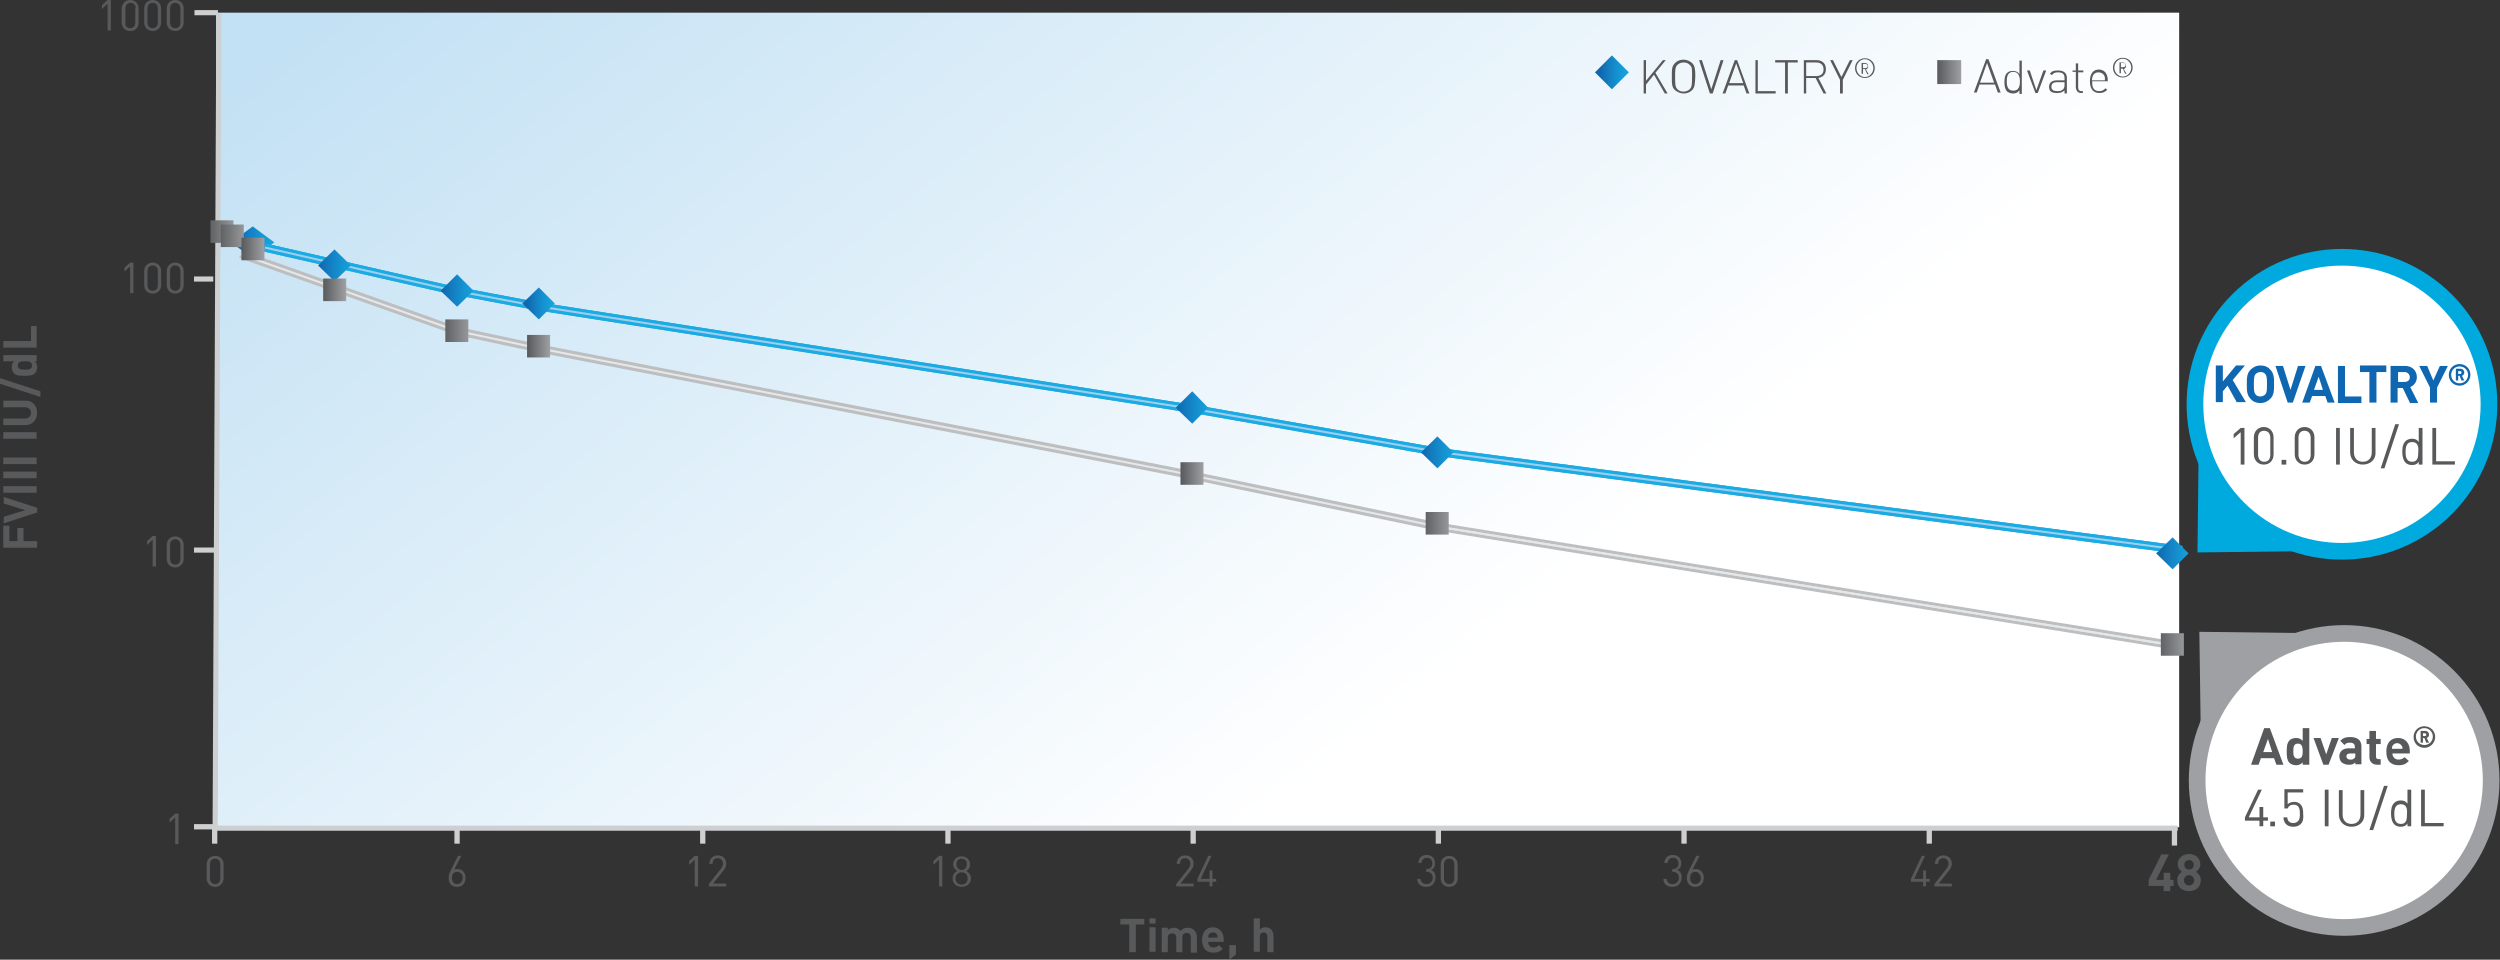 <?xml version="1.0" encoding="utf-8"?>
<!-- Generator: Adobe Illustrator 20.0.0, SVG Export Plug-In . SVG Version: 6.00 Build 0)  -->
<svg version="1.1" id="Layer_1" xmlns="http://www.w3.org/2000/svg" xmlns:xlink="http://www.w3.org/1999/xlink" x="0px" y="0px"
	 viewBox="0 0 532.2 204.3" style="enable-background:new 0 0 532.2 204.3;" xml:space="preserve">
<rect x="0" y="0" width="532.2" height="204.3" fill="#333333" stroke="none"/>
<style type="text/css">
	.st0{clip-path:url(#SVGID_2_);fill:url(#SVGID_3_);}
	.st1{clip-path:url(#SVGID_7_);fill:url(#SVGID_8_);}
	.st2{fill:none;stroke:#CDCFD0;stroke-width:1.093;stroke-miterlimit:10;}
	.st3{fill:none;stroke:#CDCFD0;stroke-width:1.127;stroke-miterlimit:10;}
	.st4{fill:none;stroke:#1BABE2;stroke-width:1.746;stroke-miterlimit:10;}
	.st5{fill:none;stroke:#1BABE2;stroke-width:0.437;stroke-miterlimit:10;}
	.st6{fill:none;stroke:#9ECEEF;stroke-width:0.437;stroke-miterlimit:10;}
	.st7{fill:none;stroke:#BCBEC0;stroke-width:1.746;stroke-miterlimit:10;}
	.st8{fill:none;stroke:#E6E7E8;stroke-width:0.437;stroke-miterlimit:10;}
	.st9{clip-path:url(#SVGID_10_);fill:url(#SVGID_11_);}
	.st10{clip-path:url(#SVGID_13_);fill:url(#SVGID_14_);}
	.st11{clip-path:url(#SVGID_16_);fill:url(#SVGID_17_);}
	.st12{clip-path:url(#SVGID_19_);fill:url(#SVGID_20_);}
	.st13{clip-path:url(#SVGID_22_);fill:url(#SVGID_23_);}
	.st14{clip-path:url(#SVGID_25_);fill:url(#SVGID_26_);}
	.st15{clip-path:url(#SVGID_28_);fill:url(#SVGID_29_);}
	.st16{clip-path:url(#SVGID_31_);fill:url(#SVGID_32_);}
	.st17{clip-path:url(#SVGID_34_);fill:url(#SVGID_35_);}
	.st18{clip-path:url(#SVGID_37_);fill:url(#SVGID_38_);}
	.st19{clip-path:url(#SVGID_40_);fill:url(#SVGID_41_);}
	.st20{clip-path:url(#SVGID_43_);fill:url(#SVGID_44_);}
	.st21{clip-path:url(#SVGID_46_);fill:url(#SVGID_47_);}
	.st22{clip-path:url(#SVGID_49_);fill:url(#SVGID_50_);}
	.st23{clip-path:url(#SVGID_52_);fill:url(#SVGID_53_);}
	.st24{fill:#58595B;}
	.st25{fill:#00AADF;}
	.st26{fill:#FFFFFF;}
	.st27{fill:none;stroke:#00AADF;stroke-width:3.551;stroke-miterlimit:10;}
	.st28{fill:#0E67B0;}
	.st29{fill:#9EA0A3;}
	.st30{fill:none;stroke:#9EA0A3;stroke-width:3.551;stroke-miterlimit:10;}
	.st31{clip-path:url(#SVGID_57_);fill:url(#SVGID_58_);}
	.st32{clip-path:url(#SVGID_60_);fill:url(#SVGID_61_);}
</style>
<g>
	<defs>
		<rect id="SVGID_1_" x="46" y="2.7" width="417.9" height="173.4"/>
	</defs>
	<clipPath id="SVGID_2_">
		<use xlink:href="#SVGID_1_"  style="overflow:visible;"/>
	</clipPath>
	
		<linearGradient id="SVGID_3_" gradientUnits="userSpaceOnUse" x1="46.715" y1="249.204" x2="47.848" y2="249.204" gradientTransform="matrix(-142.8 -179.9 -179.9 142.8 51805.23 -27032.979)">
		<stop  offset="0" style="stop-color:#FFFFFF"/>
		<stop  offset="1" style="stop-color:#C3E1F4"/>
	</linearGradient>
	<polygon class="st0" points="207.5,326.6 -68.2,69.7 302.4,-147.8 578.1,109.1 	"/>
</g>
<g>
	<defs>
		<rect id="SVGID_4_" x="45.5" y="49.3" width="418.3" height="87.9"/>
	</defs>
	<clipPath id="SVGID_5_">
		<use xlink:href="#SVGID_4_"  style="overflow:visible;"/>
	</clipPath>
</g>
<g>
	<defs>
		<polygon id="SVGID_6_" points="58.4,51.6 53.8,55 49.2,51.6 53.8,48.2 		"/>
	</defs>
	<clipPath id="SVGID_7_">
		<use xlink:href="#SVGID_6_"  style="overflow:visible;"/>
	</clipPath>
	
		<linearGradient id="SVGID_8_" gradientUnits="userSpaceOnUse" x1="42.116" y1="246.965" x2="43.281" y2="246.965" gradientTransform="matrix(9.485 0.119 0.119 -9.485 -378.276 2388.985)">
		<stop  offset="0" style="stop-color:#0E67B0"/>
		<stop  offset="9.048283e-02" style="stop-color:#1171B7"/>
		<stop  offset="0.27" style="stop-color:#1484C6"/>
		<stop  offset="0.451" style="stop-color:#1595D2"/>
		<stop  offset="0.633" style="stop-color:#17A1DB"/>
		<stop  offset="0.815" style="stop-color:#1AA8E0"/>
		<stop  offset="1" style="stop-color:#1BABE2"/>
	</linearGradient>
	<polygon class="st1" points="49.2,48.1 58.6,48.2 58.4,55.1 49.1,55 	"/>
</g>
<polyline class="st2" points="46.6,2.9 45.8,176.3 463.6,176.3 "/>
<line class="st3" x1="97.3" y1="176.4" x2="97.3" y2="179.6"/>
<line class="st3" x1="149.6" y1="176.4" x2="149.6" y2="179.6"/>
<line class="st3" x1="201.8" y1="176.4" x2="201.8" y2="179.6"/>
<line class="st3" x1="254" y1="176.4" x2="254" y2="179.6"/>
<line class="st3" x1="306.2" y1="176.4" x2="306.2" y2="179.6"/>
<line class="st3" x1="358.5" y1="176.4" x2="358.5" y2="179.6"/>
<line class="st3" x1="410.7" y1="176.4" x2="410.7" y2="179.6"/>
<line class="st3" x1="462.9" y1="176.4" x2="462.9" y2="180"/>
<polyline class="st4" points="56.4,52.7 95.4,61.6 113.9,65.1 255.5,87.3 306.1,96.2 464.5,117.1 "/>
<polyline class="st5" points="56.4,52.7 95.4,61.6 113.9,65.1 255.5,87.3 306.1,96.2 464.5,117.1 "/>
<polyline class="st4" points="56.4,52.7 95.4,61.6 113.9,65.1 255.5,87.3 306.1,96.2 464.5,117.1 "/>
<polyline class="st6" points="56.4,52.7 95.4,61.6 113.9,65.1 255.5,87.3 306.1,96.2 464.5,117.1 "/>
<polyline class="st7" points="51.2,54.1 97.1,70.4 114.4,74.1 249.9,100.4 306,112.1 462.2,137.3 "/>
<polyline class="st8" points="51.2,54.1 97.1,70.4 114.4,74.1 249.9,100.4 306,112.1 462.2,137.3 "/>
<line class="st8" x1="306" y1="112.1" x2="462.2" y2="137.3"/>
<line class="st2" x1="46.4" y1="2.7" x2="41.4" y2="2.7"/>
<line class="st2" x1="45.4" y1="59.4" x2="41.3" y2="59.4"/>
<line class="st2" x1="46.1" y1="117.1" x2="41.3" y2="117.1"/>
<line class="st3" x1="46.1" y1="176" x2="41.3" y2="176"/>
<g>
	<defs>
		<rect id="SVGID_9_" x="250.5" y="98.4" width="6.5" height="4.8"/>
	</defs>
	<clipPath id="SVGID_10_">
		<use xlink:href="#SVGID_9_"  style="overflow:visible;"/>
	</clipPath>
	
		<linearGradient id="SVGID_11_" gradientUnits="userSpaceOnUse" x1="43.868" y1="247.033" x2="44.74" y2="247.033" gradientTransform="matrix(5.618 0 0 -5.618 4.878 1488.746)">
		<stop  offset="0" style="stop-color:#58595B"/>
		<stop  offset="1" style="stop-color:#9EA0A3"/>
	</linearGradient>
	<rect x="251.3" y="98.4" class="st9" width="4.9" height="4.8"/>
</g>
<g>
	<defs>
		<rect id="SVGID_12_" x="303.5" y="109" width="4.9" height="4.8"/>
	</defs>
	<clipPath id="SVGID_13_">
		<use xlink:href="#SVGID_12_"  style="overflow:visible;"/>
	</clipPath>
	
		<linearGradient id="SVGID_14_" gradientUnits="userSpaceOnUse" x1="45.093" y1="247.419" x2="46.255" y2="247.419" gradientTransform="matrix(5.62 0 0 -5.62 49.258 1501.908)">
		<stop  offset="0" style="stop-color:#58595B"/>
		<stop  offset="1" style="stop-color:#9EA0A3"/>
	</linearGradient>
	<rect x="302.7" y="109" class="st10" width="6.5" height="4.8"/>
</g>
<g>
	<defs>
		<rect id="SVGID_15_" x="460" y="134.8" width="4.9" height="4.8"/>
	</defs>
	<clipPath id="SVGID_16_">
		<use xlink:href="#SVGID_15_"  style="overflow:visible;"/>
	</clipPath>
	
		<linearGradient id="SVGID_17_" gradientUnits="userSpaceOnUse" x1="48.901" y1="248.092" x2="50.063" y2="248.092" gradientTransform="matrix(5.618 0 0 -5.618 184.452 1531.078)">
		<stop  offset="0" style="stop-color:#58595B"/>
		<stop  offset="1" style="stop-color:#9EA0A3"/>
	</linearGradient>
	<rect x="459.2" y="134.8" class="st11" width="6.5" height="4.8"/>
</g>
<g>
	<defs>
		<rect id="SVGID_18_" x="111.4" y="71.3" width="6.5" height="4.8"/>
	</defs>
	<clipPath id="SVGID_19_">
		<use xlink:href="#SVGID_18_"  style="overflow:visible;"/>
	</clipPath>
	
		<linearGradient id="SVGID_20_" gradientUnits="userSpaceOnUse" x1="40.526" y1="246.356" x2="41.398" y2="246.356" gradientTransform="matrix(5.619 0 0 -5.619 -115.49 1457.966)">
		<stop  offset="0" style="stop-color:#58595B"/>
		<stop  offset="1" style="stop-color:#9EA0A3"/>
	</linearGradient>
	<rect x="112.2" y="71.3" class="st12" width="4.9" height="4.8"/>
</g>
<g>
	<defs>
		<rect id="SVGID_21_" x="94.8" y="68" width="4.9" height="4.8"/>
	</defs>
	<clipPath id="SVGID_22_">
		<use xlink:href="#SVGID_21_"  style="overflow:visible;"/>
	</clipPath>
	
		<linearGradient id="SVGID_23_" gradientUnits="userSpaceOnUse" x1="39.949" y1="246.261" x2="41.111" y2="246.261" gradientTransform="matrix(5.619 0 0 -5.619 -130.451 1454.173)">
		<stop  offset="0" style="stop-color:#58595B"/>
		<stop  offset="1" style="stop-color:#9EA0A3"/>
	</linearGradient>
	<rect x="94" y="68" class="st13" width="6.5" height="4.8"/>
</g>
<g>
	<defs>
		<rect id="SVGID_24_" x="44.8" y="46.9" width="4.9" height="4.8"/>
	</defs>
	<clipPath id="SVGID_25_">
		<use xlink:href="#SVGID_24_"  style="overflow:visible;"/>
	</clipPath>
	
		<linearGradient id="SVGID_26_" gradientUnits="userSpaceOnUse" x1="38.709" y1="245.647" x2="39.871" y2="245.647" gradientTransform="matrix(5.619 0 0 -5.619 -173.478 1429.626)">
		<stop  offset="0" style="stop-color:#58595B"/>
		<stop  offset="1" style="stop-color:#9EA0A3"/>
	</linearGradient>
	<rect x="44" y="46.9" class="st14" width="6.5" height="4.8"/>
</g>
<g>
	<defs>
		<polygon id="SVGID_27_" points="465.9,117.8 462.5,121.2 459,117.8 462.5,114.4 		"/>
	</defs>
	<clipPath id="SVGID_28_">
		<use xlink:href="#SVGID_27_"  style="overflow:visible;"/>
	</clipPath>
	
		<linearGradient id="SVGID_29_" gradientUnits="userSpaceOnUse" x1="48.107" y1="248.181" x2="49.273" y2="248.181" gradientTransform="matrix(9.485 0.119 0.119 -9.485 -26.612 2466.032)">
		<stop  offset="0" style="stop-color:#0E67B0"/>
		<stop  offset="9.048283e-02" style="stop-color:#1171B7"/>
		<stop  offset="0.27" style="stop-color:#1484C6"/>
		<stop  offset="0.451" style="stop-color:#1595D2"/>
		<stop  offset="0.633" style="stop-color:#17A1DB"/>
		<stop  offset="0.815" style="stop-color:#1AA8E0"/>
		<stop  offset="1" style="stop-color:#1BABE2"/>
	</linearGradient>
	<polygon class="st15" points="457.8,114.3 467.2,114.4 467.1,121.3 457.7,121.2 	"/>
</g>
<g>
	<defs>
		<polygon id="SVGID_30_" points="309.4,96.3 306,99.7 302.5,96.3 306,92.9 		"/>
	</defs>
	<clipPath id="SVGID_31_">
		<use xlink:href="#SVGID_30_"  style="overflow:visible;"/>
	</clipPath>
	
		<linearGradient id="SVGID_32_" gradientUnits="userSpaceOnUse" x1="45.76" y1="247.778" x2="46.925" y2="247.778" gradientTransform="matrix(9.483 0.119 0.119 -9.483 -160.691 2440.388)">
		<stop  offset="0" style="stop-color:#0E67B0"/>
		<stop  offset="9.048283e-02" style="stop-color:#1171B7"/>
		<stop  offset="0.27" style="stop-color:#1484C6"/>
		<stop  offset="0.451" style="stop-color:#1595D2"/>
		<stop  offset="0.633" style="stop-color:#17A1DB"/>
		<stop  offset="0.815" style="stop-color:#1AA8E0"/>
		<stop  offset="1" style="stop-color:#1BABE2"/>
	</linearGradient>
	<polygon class="st16" points="301.3,92.8 310.7,92.9 310.6,99.8 301.2,99.7 	"/>
</g>
<g>
	<defs>
		<polygon id="SVGID_33_" points="257.2,86.8 253.8,90.2 250.3,86.8 253.8,83.3 		"/>
	</defs>
	<clipPath id="SVGID_34_">
		<use xlink:href="#SVGID_33_"  style="overflow:visible;"/>
	</clipPath>
	
		<linearGradient id="SVGID_35_" gradientUnits="userSpaceOnUse" x1="45.062" y1="247.65" x2="46.228" y2="247.65" gradientTransform="matrix(9.484 0.119 0.119 -9.484 -206.29 2429.993)">
		<stop  offset="0" style="stop-color:#0E67B0"/>
		<stop  offset="9.048283e-02" style="stop-color:#1171B7"/>
		<stop  offset="0.27" style="stop-color:#1484C6"/>
		<stop  offset="0.451" style="stop-color:#1595D2"/>
		<stop  offset="0.633" style="stop-color:#17A1DB"/>
		<stop  offset="0.815" style="stop-color:#1AA8E0"/>
		<stop  offset="1" style="stop-color:#1BABE2"/>
	</linearGradient>
	<polygon class="st17" points="249.2,83.3 258.5,83.3 258.4,90.3 249.1,90.2 	"/>
</g>
<g>
	<defs>
		<polygon id="SVGID_36_" points="118.1,64.6 114.7,68 111.2,64.6 114.7,61.2 		"/>
	</defs>
	<clipPath id="SVGID_37_">
		<use xlink:href="#SVGID_36_"  style="overflow:visible;"/>
	</clipPath>
	
		<linearGradient id="SVGID_38_" gradientUnits="userSpaceOnUse" x1="42.99" y1="247.24" x2="43.862" y2="247.24" gradientTransform="matrix(9.486 0.119 0.119 -9.486 -325 2404.777)">
		<stop  offset="0" style="stop-color:#0E67B0"/>
		<stop  offset="9.048283e-02" style="stop-color:#1171B7"/>
		<stop  offset="0.27" style="stop-color:#1484C6"/>
		<stop  offset="0.451" style="stop-color:#1595D2"/>
		<stop  offset="0.633" style="stop-color:#17A1DB"/>
		<stop  offset="0.815" style="stop-color:#1AA8E0"/>
		<stop  offset="1" style="stop-color:#1BABE2"/>
	</linearGradient>
	<polygon class="st18" points="111.2,61.1 118.2,61.2 118.1,68.1 111.1,68 	"/>
</g>
<g>
	<defs>
		<polygon id="SVGID_39_" points="100.8,61.9 97.3,65.3 93.8,61.9 97.3,58.4 		"/>
	</defs>
	<clipPath id="SVGID_40_">
		<use xlink:href="#SVGID_39_"  style="overflow:visible;"/>
	</clipPath>
	
		<linearGradient id="SVGID_41_" gradientUnits="userSpaceOnUse" x1="42.753" y1="247.15" x2="43.918" y2="247.15" gradientTransform="matrix(9.485 0.119 0.119 -9.485 -340.862 2400.922)">
		<stop  offset="0" style="stop-color:#0E67B0"/>
		<stop  offset="9.048283e-02" style="stop-color:#1171B7"/>
		<stop  offset="0.27" style="stop-color:#1484C6"/>
		<stop  offset="0.451" style="stop-color:#1595D2"/>
		<stop  offset="0.633" style="stop-color:#17A1DB"/>
		<stop  offset="0.815" style="stop-color:#1AA8E0"/>
		<stop  offset="1" style="stop-color:#1BABE2"/>
	</linearGradient>
	<polygon class="st19" points="92.7,58.4 102,58.4 101.9,65.4 92.6,65.3 	"/>
</g>
<g>
	<defs>
		<polygon id="SVGID_42_" points="74.7,56.5 71.2,59.9 67.7,56.5 71.2,53.1 		"/>
	</defs>
	<clipPath id="SVGID_43_">
		<use xlink:href="#SVGID_42_"  style="overflow:visible;"/>
	</clipPath>
	
		<linearGradient id="SVGID_44_" gradientUnits="userSpaceOnUse" x1="42.267" y1="247.093" x2="43.433" y2="247.093" gradientTransform="matrix(9.486 0.119 0.119 -9.486 -362.414 2395.41)">
		<stop  offset="0" style="stop-color:#0E67B0"/>
		<stop  offset="9.048283e-02" style="stop-color:#1171B7"/>
		<stop  offset="0.27" style="stop-color:#1484C6"/>
		<stop  offset="0.451" style="stop-color:#1595D2"/>
		<stop  offset="0.633" style="stop-color:#17A1DB"/>
		<stop  offset="0.815" style="stop-color:#1AA8E0"/>
		<stop  offset="1" style="stop-color:#1BABE2"/>
	</linearGradient>
	<polygon class="st20" points="66.6,53 75.9,53.1 75.8,60 66.5,59.9 	"/>
</g>
<g>
	<defs>
		<rect id="SVGID_45_" x="67.9" y="59.3" width="6.5" height="4.8"/>
	</defs>
	<clipPath id="SVGID_46_">
		<use xlink:href="#SVGID_45_"  style="overflow:visible;"/>
	</clipPath>
	
		<linearGradient id="SVGID_47_" gradientUnits="userSpaceOnUse" x1="39.447" y1="246.007" x2="40.319" y2="246.007" gradientTransform="matrix(5.619 0 0 -5.619 -152.9 1444.033)">
		<stop  offset="0" style="stop-color:#58595B"/>
		<stop  offset="1" style="stop-color:#9EA0A3"/>
	</linearGradient>
	<rect x="68.8" y="59.3" class="st21" width="4.9" height="4.8"/>
</g>
<g>
	<defs>
		<rect id="SVGID_48_" x="47" y="47.8" width="4.9" height="4.8"/>
	</defs>
	<clipPath id="SVGID_49_">
		<use xlink:href="#SVGID_48_"  style="overflow:visible;"/>
	</clipPath>
	
		<linearGradient id="SVGID_50_" gradientUnits="userSpaceOnUse" x1="38.763" y1="245.672" x2="39.925" y2="245.672" gradientTransform="matrix(5.619 0 0 -5.619 -171.607 1430.65)">
		<stop  offset="0" style="stop-color:#58595B"/>
		<stop  offset="1" style="stop-color:#9EA0A3"/>
	</linearGradient>
	<rect x="46.2" y="47.8" class="st22" width="6.5" height="4.8"/>
</g>
<g>
	<defs>
		<rect id="SVGID_51_" x="50.6" y="50.6" width="6.5" height="4.8"/>
	</defs>
	<clipPath id="SVGID_52_">
		<use xlink:href="#SVGID_51_"  style="overflow:visible;"/>
	</clipPath>
	
		<linearGradient id="SVGID_53_" gradientUnits="userSpaceOnUse" x1="39.017" y1="245.755" x2="39.888" y2="245.755" gradientTransform="matrix(5.619 0 0 -5.619 -167.865 1433.954)">
		<stop  offset="0" style="stop-color:#58595B"/>
		<stop  offset="1" style="stop-color:#9EA0A3"/>
	</linearGradient>
	<rect x="51.4" y="50.6" class="st23" width="4.9" height="4.8"/>
</g>
<g>
	<defs>
		<rect id="SVGID_54_" x="45.3" y="49.3" width="418.3" height="87.9"/>
	</defs>
	<clipPath id="SVGID_55_">
		<use xlink:href="#SVGID_54_"  style="overflow:visible;"/>
	</clipPath>
</g>
<line class="st3" x1="45.7" y1="176.4" x2="45.7" y2="179.6"/>
<g>
	<path class="st24" d="M45.8,188.8c-1,0-1.8-0.7-1.8-1.8v-3c0-1.1,0.8-1.8,1.8-1.8c1,0,1.8,0.7,1.8,1.8v3
		C47.5,188.1,46.8,188.8,45.8,188.8z M46.9,184c0-0.7-0.4-1.2-1.1-1.2c-0.7,0-1.1,0.5-1.1,1.2v3c0,0.7,0.4,1.2,1.1,1.2
		c0.7,0,1.1-0.5,1.1-1.2V184z"/>
</g>
<g>
	<path class="st24" d="M97.3,188.8c-1.1,0-1.8-0.7-1.8-1.9c0-0.5,0.1-0.9,0.4-1.5l1.6-3.2h0.7l-1.5,2.9c0.2-0.1,0.4-0.1,0.7-0.1
		c1,0,1.7,0.8,1.7,1.8C99.1,188,98.5,188.8,97.3,188.8z M97.3,185.6c-0.7,0-1.1,0.5-1.1,1.3c0,0.8,0.4,1.3,1.1,1.3
		c0.7,0,1.2-0.5,1.2-1.3C98.5,186.2,98.1,185.6,97.3,185.6z"/>
	<path class="st24" d="M147.9,188.8V183l-1.2,1.1v-0.8l1.2-1.1h0.7v6.5H147.9z"/>
	<path class="st24" d="M150.9,188.8v-0.6l2.6-3.3c0.2-0.3,0.4-0.6,0.4-1c0-0.7-0.4-1.2-1.1-1.2c-0.6,0-1.1,0.3-1.1,1.2h-0.7
		c0-1,0.7-1.8,1.8-1.8c1.1,0,1.8,0.7,1.8,1.8c0,0.5-0.2,0.9-0.5,1.3l-2.3,2.9h2.8v0.6H150.9z"/>
	<path class="st24" d="M199.9,188.8V183l-1.2,1.1v-0.8l1.2-1.1h0.7v6.5H199.9z"/>
	<path class="st24" d="M204.7,188.8c-1.1,0-1.9-0.7-1.9-1.8c0-0.8,0.4-1.3,1-1.6c-0.5-0.3-0.9-0.8-0.9-1.4c0-1,0.8-1.7,1.8-1.7
		c1,0,1.8,0.7,1.8,1.7c0,0.7-0.3,1.2-0.8,1.4c0.5,0.3,1,0.8,1,1.6C206.7,188.1,205.8,188.8,204.7,188.8z M204.7,185.7
		c-0.7,0-1.3,0.5-1.3,1.3c0,0.7,0.5,1.3,1.3,1.3s1.3-0.5,1.3-1.3C206,186.2,205.5,185.7,204.7,185.7z M204.7,182.8
		c-0.7,0-1.1,0.5-1.1,1.2c0,0.7,0.5,1.2,1.1,1.2c0.7,0,1.1-0.5,1.1-1.2C205.9,183.3,205.4,182.8,204.7,182.8z"/>
	<path class="st24" d="M250.4,188.8v-0.6l2.6-3.3c0.2-0.3,0.4-0.6,0.4-1c0-0.7-0.4-1.2-1.1-1.2c-0.6,0-1.1,0.3-1.1,1.2h-0.7
		c0-1,0.7-1.8,1.8-1.8c1.1,0,1.8,0.7,1.8,1.8c0,0.5-0.2,0.9-0.5,1.3l-2.3,2.9h2.8v0.6H250.4z"/>
	<path class="st24" d="M258.1,187.7v1h-0.6v-1h-2.6v-0.6l2.3-4.9h0.7l-2.3,4.9h1.9v-1.8h0.6v1.8h0.8v0.6H258.1z"/>
	<path class="st24" d="M303.6,188.8c-1,0-1.9-0.5-1.9-1.7h0.7c0.1,0.8,0.6,1.1,1.3,1.1c0.7,0,1.3-0.5,1.3-1.3c0-0.8-0.4-1.3-1.3-1.3
		h-0.1v-0.6h0.1c0.8,0,1.2-0.4,1.2-1.2c0-0.8-0.5-1.2-1.1-1.2c-0.7,0-1.1,0.4-1.2,1.1h-0.7c0.1-1.1,0.8-1.7,1.8-1.7
		c1.1,0,1.8,0.7,1.8,1.8c0,0.7-0.3,1.2-0.9,1.4c0.7,0.2,1,0.8,1,1.6C305.5,188.2,304.7,188.8,303.6,188.8z"/>
	<path class="st24" d="M308.5,188.8c-1,0-1.8-0.7-1.8-1.8v-3c0-1.1,0.8-1.8,1.8-1.8s1.8,0.7,1.8,1.8v3
		C310.3,188.1,309.5,188.8,308.5,188.8z M309.6,184c0-0.7-0.4-1.2-1.1-1.2c-0.7,0-1.1,0.5-1.1,1.2v3c0,0.7,0.4,1.2,1.1,1.2
		c0.7,0,1.1-0.5,1.1-1.2V184z"/>
	<path class="st24" d="M356,188.8c-1,0-1.9-0.5-1.9-1.7h0.7c0.1,0.8,0.6,1.1,1.3,1.1c0.7,0,1.3-0.5,1.3-1.3c0-0.8-0.4-1.3-1.3-1.3
		h-0.1v-0.6h0.1c0.8,0,1.2-0.4,1.2-1.2c0-0.8-0.5-1.2-1.1-1.2c-0.7,0-1.1,0.4-1.2,1.1h-0.7c0.1-1.1,0.8-1.7,1.8-1.7
		c1.1,0,1.8,0.7,1.8,1.8c0,0.7-0.3,1.2-0.9,1.4c0.7,0.2,1,0.8,1,1.6C357.9,188.2,357.1,188.8,356,188.8z"/>
	<path class="st24" d="M360.9,188.8c-1.1,0-1.8-0.7-1.8-1.9c0-0.5,0.1-0.9,0.4-1.5l1.6-3.2h0.7l-1.5,2.9c0.2-0.1,0.4-0.1,0.7-0.1
		c1,0,1.7,0.8,1.7,1.8C362.7,188,362,188.8,360.9,188.8z M360.9,185.6c-0.7,0-1.1,0.5-1.1,1.3c0,0.8,0.4,1.3,1.1,1.3
		s1.2-0.5,1.2-1.3C362,186.2,361.6,185.6,360.9,185.6z"/>
	<path class="st24" d="M410,187.7v1h-0.6v-1h-2.6v-0.6l2.3-4.9h0.7l-2.3,4.9h1.9v-1.8h0.6v1.8h0.8v0.6H410z"/>
	<path class="st24" d="M411.8,188.8v-0.6l2.6-3.3c0.2-0.3,0.4-0.6,0.4-1c0-0.7-0.4-1.2-1.1-1.2c-0.6,0-1.1,0.3-1.1,1.2h-0.7
		c0-1,0.7-1.8,1.8-1.8c1.1,0,1.8,0.7,1.8,1.8c0,0.5-0.2,0.9-0.5,1.3l-2.3,2.9h2.8v0.6H411.8z"/>
	<path class="st24" d="M462,188.6v1.1h-1.4v-1.1h-3.2v-1.3l2.7-5.4h1.6l-2.7,5.4h1.6v-1.5h1.4v1.5h0.7v1.3H462z"/>
	<path class="st24" d="M466,189.7c-1.4,0-2.5-0.8-2.5-2.3c0-1,0.5-1.5,1-1.8c-0.4-0.3-0.9-0.8-0.9-1.6c0-1.4,1.1-2.2,2.4-2.2
		s2.4,0.8,2.4,2.2c0,0.8-0.5,1.3-0.9,1.6c0.4,0.3,1,0.8,1,1.8C468.5,188.9,467.4,189.7,466,189.7z M466,186.3
		c-0.6,0-1.1,0.5-1.1,1.1s0.5,1.1,1.1,1.1s1.1-0.5,1.1-1.1S466.6,186.3,466,186.3z M466,183.1c-0.6,0-1,0.4-1,1c0,0.6,0.4,1,1,1
		s1-0.4,1-1C467,183.5,466.6,183.1,466,183.1z"/>
</g>
<g>
	<path class="st24" d="M22.9,6.6V0.8l-1.2,1.1V1.1l1.2-1.1h0.7v6.5H22.9z"/>
	<path class="st24" d="M27.7,6.6c-1,0-1.8-0.7-1.8-1.8v-3C26,0.7,26.7,0,27.7,0c1,0,1.8,0.7,1.8,1.8v3C29.5,5.9,28.8,6.6,27.7,6.6z
		 M28.9,1.8c0-0.7-0.4-1.2-1.1-1.2c-0.7,0-1.1,0.5-1.1,1.2v3C26.6,5.5,27,6,27.7,6c0.7,0,1.1-0.5,1.1-1.2V1.8z"/>
	<path class="st24" d="M32.5,6.6c-1,0-1.8-0.7-1.8-1.8v-3c0-1.1,0.8-1.8,1.8-1.8c1,0,1.8,0.7,1.8,1.8v3C34.3,5.9,33.5,6.6,32.5,6.6z
		 M33.6,1.8c0-0.7-0.4-1.2-1.1-1.2c-0.7,0-1.1,0.5-1.1,1.2v3c0,0.7,0.4,1.2,1.1,1.2c0.7,0,1.1-0.5,1.1-1.2V1.8z"/>
	<path class="st24" d="M37.3,6.6c-1,0-1.8-0.7-1.8-1.8v-3c0-1.1,0.8-1.8,1.8-1.8c1,0,1.8,0.7,1.8,1.8v3C39.1,5.9,38.3,6.6,37.3,6.6z
		 M38.4,1.8c0-0.7-0.4-1.2-1.1-1.2c-0.7,0-1.1,0.5-1.1,1.2v3c0,0.7,0.4,1.2,1.1,1.2c0.7,0,1.1-0.5,1.1-1.2V1.8z"/>
</g>
<g>
	<path class="st24" d="M27.7,62.5v-5.8l-1.2,1.1V57l1.2-1.1h0.7v6.5H27.7z"/>
	<path class="st24" d="M32.5,62.5c-1,0-1.8-0.7-1.8-1.8v-3c0-1.1,0.8-1.8,1.8-1.8c1,0,1.8,0.7,1.8,1.8v3
		C34.3,61.8,33.5,62.5,32.5,62.5z M33.6,57.7c0-0.7-0.4-1.2-1.1-1.2c-0.7,0-1.1,0.5-1.1,1.2v3c0,0.7,0.4,1.2,1.1,1.2
		c0.7,0,1.1-0.5,1.1-1.2V57.7z"/>
	<path class="st24" d="M37.3,62.5c-1,0-1.8-0.7-1.8-1.8v-3c0-1.1,0.8-1.8,1.8-1.8c1,0,1.8,0.7,1.8,1.8v3
		C39.1,61.8,38.3,62.5,37.3,62.5z M38.4,57.7c0-0.7-0.4-1.2-1.1-1.2c-0.7,0-1.1,0.5-1.1,1.2v3c0,0.7,0.4,1.2,1.1,1.2
		c0.7,0,1.1-0.5,1.1-1.2V57.7z"/>
</g>
<g>
	<path class="st24" d="M32.5,120.7v-5.8l-1.2,1.1v-0.8l1.2-1.1h0.7v6.5H32.5z"/>
	<path class="st24" d="M37.3,120.8c-1,0-1.8-0.7-1.8-1.8v-3c0-1.1,0.8-1.8,1.8-1.8c1,0,1.8,0.7,1.8,1.8v3
		C39.1,120,38.3,120.8,37.3,120.8z M38.4,116c0-0.7-0.4-1.2-1.1-1.2c-0.7,0-1.1,0.5-1.1,1.2v3c0,0.7,0.4,1.2,1.1,1.2
		c0.7,0,1.1-0.5,1.1-1.2V116z"/>
</g>
<g>
	<path class="st24" d="M37.3,179.8V174l-1.2,1.1v-0.8l1.2-1.1h0.7v6.5H37.3z"/>
</g>
<g>
	<path class="st24" d="M2,115.2h1.7v-2.8H5v2.8h2.9v1.4H0.7v-4.7H2V115.2z"/>
	<path class="st24" d="M7.9,108.1v1l-7.1,2.3v-1.4l4.6-1.4l-4.6-1.4v-1.4L7.9,108.1z"/>
	<path class="st24" d="M7.9,104.9H0.7v-1.4h7.1V104.9z"/>
	<path class="st24" d="M7.9,101.8H0.7v-1.4h7.1V101.8z"/>
	<path class="st24" d="M7.9,98.8H0.7v-1.4h7.1V98.8z"/>
	<path class="st24" d="M7.9,93.4H0.7V92h7.1V93.4z"/>
	<path class="st24" d="M7.9,87.9c0,1.5-1,2.6-2.5,2.6H0.7v-1.4h4.6c0.8,0,1.3-0.5,1.3-1.2c0-0.7-0.5-1.2-1.3-1.2H0.7v-1.4h4.7
		C6.9,85.2,7.9,86.4,7.9,87.9z"/>
	<path class="st24" d="M8.6,83.3v1.2L0,81.7v-1.2L8.6,83.3z"/>
	<path class="st24" d="M7.9,76.9H7.4c0.4,0.4,0.5,0.7,0.5,1.3c0,0.5-0.2,1-0.5,1.3C6.9,80,6,80,5.2,80c-0.8,0-1.7,0-2.2-0.5
		c-0.3-0.3-0.5-0.8-0.5-1.3c0-0.5,0.1-0.9,0.5-1.3H0.7v-1.3h7.1V76.9z M3.8,77.8c0,0.8,0.6,0.9,1.5,0.9s1.5-0.1,1.5-0.9
		c0-0.8-0.6-0.9-1.5-0.9S3.8,77,3.8,77.8z"/>
	<path class="st24" d="M7.9,74H0.7v-1.4h5.9v-3.2h1.2V74z"/>
</g>
<g>
	<path class="st24" d="M241.8,196.8v5.9h-1.4v-5.9h-1.9v-1.2h5.1v1.2H241.8z"/>
	<path class="st24" d="M244.7,196.6v-1.1h1.3v1.1H244.7z M244.7,202.6v-5.2h1.3v5.2H244.7z"/>
	<path class="st24" d="M253.5,202.6v-3.1c0-0.7-0.4-0.9-0.9-0.9c-0.4,0-0.9,0.2-0.9,0.9v3.2h-1.3v-3.1c0-0.7-0.4-0.9-0.9-0.9
		s-0.9,0.2-0.9,0.9v3.1h-1.3v-5.2h1.3v0.5c0.3-0.3,0.8-0.5,1.3-0.5c0.6,0,1,0.2,1.4,0.7c0.4-0.5,0.9-0.7,1.6-0.7
		c0.5,0,1,0.2,1.3,0.5c0.4,0.4,0.6,0.9,0.6,1.5v3.3H253.5z"/>
	<path class="st24" d="M257.2,200.5c0,0.7,0.4,1.2,1.1,1.2c0.6,0,0.8-0.2,1.2-0.5l0.8,0.8c-0.5,0.5-1,0.8-2,0.8
		c-1.2,0-2.4-0.6-2.4-2.7c0-1.7,0.9-2.7,2.3-2.7c1.4,0,2.3,1.1,2.3,2.5v0.6H257.2z M259.1,199c-0.1-0.3-0.4-0.5-0.9-0.5
		c-0.4,0-0.7,0.2-0.9,0.5c-0.1,0.2-0.1,0.3-0.1,0.6h2C259.2,199.3,259.2,199.2,259.1,199z"/>
	<path class="st24" d="M261.7,204.3v-3.1h1.4v2L261.7,204.3z"/>
	<path class="st24" d="M269.8,202.6v-3.2c0-0.7-0.4-0.9-0.8-0.9c-0.4,0-0.8,0.2-0.8,0.9v3.2h-1.3v-7.1h1.3v2.4
		c0.3-0.4,0.8-0.5,1.2-0.5c1.1,0,1.7,0.8,1.7,1.9v3.4H269.8z"/>
</g>
<g>
	<g>
		<polygon class="st25" points="468.3,74.1 467.8,117.6 509.6,117.1 		"/>
		<g>
			
				<ellipse transform="matrix(0.707 -0.707 0.707 0.707 85.155 377.417)" class="st26" cx="498.2" cy="85.9" rx="31" ry="31"/>
			
				<ellipse transform="matrix(0.707 -0.707 0.707 0.707 85.245 377.773)" class="st27" cx="498.6" cy="86" rx="31.3" ry="31.3"/>
		</g>
	</g>
	<g>
		<path class="st28" d="M476.2,85.7l-2-3.6l-1,1.2v2.3h-1.5v-7.8h1.5v3.4l2.8-3.4h1.9l-2.6,3.1l2.8,4.7H476.2z"/>
		<path class="st28" d="M483.3,84.9c-0.5,0.5-1.2,0.9-2.1,0.9s-1.6-0.3-2.1-0.9c-0.8-0.8-0.8-1.8-0.8-3.1s0-2.3,0.8-3.1
			c0.5-0.5,1.2-0.9,2.1-0.9s1.6,0.3,2.1,0.9c0.8,0.8,0.8,1.8,0.8,3.1S484.1,84.1,483.3,84.9z M482.2,79.6c-0.2-0.3-0.6-0.4-1-0.4
			c-0.4,0-0.8,0.2-1,0.4c-0.3,0.3-0.4,0.7-0.4,2.2s0.1,1.9,0.4,2.2c0.2,0.3,0.6,0.4,1,0.4c0.4,0,0.8-0.2,1-0.4
			c0.3-0.3,0.4-0.7,0.4-2.2S482.5,79.9,482.2,79.6z"/>
		<path class="st28" d="M488.1,85.7H487l-2.6-7.8h1.6l1.6,5.1l1.6-5.1h1.6L488.1,85.7z"/>
		<path class="st28" d="M495.5,85.7l-0.5-1.4h-2.8l-0.5,1.4h-1.6l2.8-7.8h1.2l2.9,7.8H495.5z M493.6,80.2l-1,2.8h1.9L493.6,80.2z"/>
		<path class="st28" d="M497.7,85.7v-7.8h1.5v6.5h3.5v1.4H497.7z"/>
		<path class="st28" d="M505.9,79.2v6.5h-1.5v-6.5h-2v-1.4h5.6v1.4H505.9z"/>
		<path class="st28" d="M513,85.7l-1.5-3.1h-1.1v3.1h-1.5v-7.8h3.1c1.6,0,2.5,1.1,2.5,2.4c0,1.1-0.7,1.8-1.4,2.1l1.7,3.4H513z
			 M511.9,79.2h-1.4v2.1h1.4c0.7,0,1.1-0.4,1.1-1C513,79.7,512.5,79.2,511.9,79.2z"/>
		<path class="st28" d="M518.8,82.5v3.2h-1.5v-3.2l-2.3-4.6h1.7L518,81l1.4-3.1h1.7L518.8,82.5z"/>
		<path class="st28" d="M523.6,82.1c-1.3,0-2.3-1-2.3-2.3c0-1.3,1-2.3,2.3-2.3c1.3,0,2.3,1,2.3,2.3C525.9,81,524.9,82.1,523.6,82.1z
			 M523.6,78c-1,0-1.8,0.8-1.8,1.8s0.8,1.8,1.8,1.8c1,0,1.8-0.8,1.8-1.8S524.6,78,523.6,78z M524,81l-0.4-1h-0.3v1h-0.5v-2.5h1
			c0.5,0,0.8,0.4,0.8,0.8c0,0.3-0.2,0.6-0.5,0.7l0.5,1H524z M523.7,79h-0.4v0.6h0.4c0.2,0,0.3-0.1,0.3-0.3
			C524,79.1,523.9,79,523.7,79z"/>
		<path class="st24" d="M477,98.9v-6.9l-1.5,1.3v-0.9l1.5-1.3h0.8v7.8H477z"/>
		<path class="st24" d="M481.9,98.9c-1.2,0-2.1-0.9-2.1-2.2v-3.6c0-1.3,0.9-2.2,2.1-2.2s2.1,0.9,2.1,2.2v3.6
			C484,98.1,483.1,98.9,481.9,98.9z M483.3,93.2c0-0.9-0.5-1.5-1.3-1.5c-0.9,0-1.3,0.6-1.3,1.5v3.6c0,0.9,0.5,1.5,1.3,1.5
			c0.9,0,1.3-0.6,1.3-1.5V93.2z"/>
		<path class="st24" d="M485.7,98.9v-1h1v1H485.7z"/>
		<path class="st24" d="M490.6,98.9c-1.2,0-2.1-0.9-2.1-2.2v-3.6c0-1.3,0.9-2.2,2.1-2.2s2.1,0.9,2.1,2.2v3.6
			C492.7,98.1,491.8,98.9,490.6,98.9z M491.9,93.2c0-0.9-0.5-1.5-1.3-1.5c-0.9,0-1.3,0.6-1.3,1.5v3.6c0,0.9,0.5,1.5,1.3,1.5
			c0.9,0,1.3-0.6,1.3-1.5V93.2z"/>
		<path class="st24" d="M497.3,98.9v-7.8h0.8v7.8H497.3z"/>
		<path class="st24" d="M503,98.9c-1.6,0-2.7-1.1-2.7-2.6v-5.2h0.8v5.2c0,1.2,0.7,2,1.9,2s1.9-0.8,1.9-2v-5.2h0.8v5.2
			C505.8,97.8,504.6,98.9,503,98.9z"/>
		<path class="st24" d="M507.6,99.7h-0.8l3.1-9.4h0.8L507.6,99.7z"/>
		<path class="st24" d="M514.9,98.9v-0.6c-0.4,0.6-0.9,0.7-1.5,0.7c-0.5,0-1-0.2-1.3-0.5c-0.5-0.5-0.7-1.4-0.7-2.3s0.1-1.7,0.7-2.3
			c0.3-0.3,0.8-0.5,1.3-0.5c0.6,0,1.1,0.1,1.5,0.7v-3h0.8v7.8H514.9z M513.5,94.1c-1.2,0-1.4,1-1.4,2.1c0,1.1,0.2,2.1,1.4,2.1
			s1.3-1,1.3-2.1C514.9,95.1,514.7,94.1,513.5,94.1z"/>
		<path class="st24" d="M517.8,98.9v-7.8h0.8v7.1h4v0.7H517.8z"/>
	</g>
</g>
<g>
	<g>
		<polygon class="st29" points="468.8,178 468.2,134.5 510,135 		"/>
		<g>
			
				<ellipse transform="matrix(0.707 -0.707 0.707 0.707 28.54 401.266)" class="st26" cx="498.6" cy="166.2" rx="31" ry="31"/>
			
				<ellipse transform="matrix(0.707 -0.707 0.707 0.707 28.726 401.575)" class="st30" cx="499.1" cy="166.1" rx="31.3" ry="31.3"/>
		</g>
	</g>
	<g>
		<path class="st24" d="M484.6,162.8l-0.5-1.4h-2.8l-0.5,1.4h-1.6l2.8-7.8h1.2l2.9,7.8H484.6z M482.8,157.3l-1,2.8h1.9L482.8,157.3z
			"/>
		<path class="st24" d="M490.2,162.8v-0.5c-0.4,0.4-0.8,0.6-1.4,0.6c-0.6,0-1.1-0.2-1.4-0.5c-0.6-0.6-0.6-1.6-0.6-2.4s0-1.8,0.6-2.4
			c0.3-0.3,0.8-0.5,1.4-0.5c0.6,0,1,0.2,1.4,0.6V155h1.4v7.8H490.2z M489.2,158.3c-0.9,0-1,0.7-1,1.6s0.1,1.6,1,1.6s1-0.7,1-1.6
			S490,158.3,489.2,158.3z"/>
		<path class="st24" d="M495.7,162.8h-1.1l-2.1-5.7h1.5l1.2,3.5l1.2-3.5h1.5L495.7,162.8z"/>
		<path class="st24" d="M501.4,162.8v-0.5c-0.4,0.4-0.7,0.5-1.4,0.5c-0.6,0-1.1-0.2-1.5-0.5c-0.3-0.3-0.5-0.8-0.5-1.3
			c0-0.9,0.6-1.7,2-1.7h1.3v-0.3c0-0.6-0.3-0.9-1.1-0.9c-0.5,0-0.8,0.1-1.1,0.5l-0.9-0.9c0.6-0.6,1.1-0.8,2.1-0.8
			c1.6,0,2.4,0.7,2.4,2v3.8H501.4z M501.4,160.4h-1.1c-0.5,0-0.8,0.2-0.8,0.6c0,0.4,0.3,0.7,0.8,0.7c0.4,0,0.6,0,0.9-0.3
			c0.2-0.1,0.2-0.4,0.2-0.7V160.4z"/>
		<path class="st24" d="M506.1,162.8c-1.2,0-1.7-0.8-1.7-1.6v-2.8h-0.6v-1.1h0.6v-1.7h1.4v1.7h1v1.1h-1v2.7c0,0.3,0.2,0.5,0.5,0.5
			h0.5v1.2H506.1z"/>
		<path class="st24" d="M509.3,160.4c0,0.7,0.5,1.3,1.3,1.3c0.6,0,0.9-0.2,1.3-0.5l0.9,0.8c-0.6,0.6-1.1,0.9-2.2,0.9
			c-1.3,0-2.6-0.6-2.6-2.9c0-1.9,1-2.9,2.5-2.9c1.6,0,2.5,1.2,2.5,2.7v0.6H509.3z M511.3,158.8c-0.2-0.3-0.5-0.6-1-0.6
			c-0.5,0-0.8,0.3-1,0.6c-0.1,0.2-0.1,0.4-0.1,0.6h2.2C511.5,159.1,511.4,159,511.3,158.8z"/>
		<path class="st24" d="M516.1,159.2c-1.3,0-2.3-1-2.3-2.3c0-1.3,1-2.3,2.3-2.3c1.3,0,2.3,1,2.3,2.3
			C518.4,158.1,517.4,159.2,516.1,159.2z M516.1,155c-1,0-1.8,0.8-1.8,1.8s0.8,1.8,1.8,1.8c1,0,1.8-0.8,1.8-1.8S517.1,155,516.1,155
			z M516.5,158.1l-0.4-1h-0.3v1h-0.5v-2.5h1c0.5,0,0.8,0.4,0.8,0.8c0,0.3-0.2,0.6-0.5,0.7l0.5,1H516.5z M516.2,156.1h-0.4v0.6h0.4
			c0.2,0,0.3-0.1,0.3-0.3S516.4,156.1,516.2,156.1z"/>
		<path class="st24" d="M481.8,174.7v1.2H481v-1.2h-3.1V174l2.8-5.9h0.8l-2.8,5.9h2.3v-2.2h0.8v2.2h1v0.7H481.8z"/>
		<path class="st24" d="M483.3,175.9v-1h1v1H483.3z"/>
		<path class="st24" d="M489.8,175.4c-0.4,0.4-0.9,0.6-1.6,0.6c-0.7,0-1.2-0.2-1.6-0.6c-0.3-0.4-0.5-0.8-0.5-1.4h0.8
			c0.1,0.8,0.5,1.2,1.3,1.2c0.4,0,0.7-0.1,1-0.4c0.4-0.4,0.4-1,0.4-1.6c0-1-0.2-1.9-1.3-1.9c-0.7,0-1.1,0.3-1.3,0.8h-0.7v-4.1h4v0.7
			H487v2.5c0.3-0.3,0.8-0.5,1.4-0.5c0.6,0,1,0.2,1.3,0.5c0.6,0.6,0.6,1.4,0.6,2.1C490.4,174.1,490.3,174.9,489.8,175.4z"/>
		<path class="st24" d="M494.9,175.9v-7.8h0.8v7.8H494.9z"/>
		<path class="st24" d="M500.6,176c-1.6,0-2.7-1.1-2.7-2.6v-5.2h0.8v5.2c0,1.2,0.7,2,1.9,2s1.9-0.8,1.9-2v-5.2h0.8v5.2
			C503.4,174.9,502.2,176,500.6,176z"/>
		<path class="st24" d="M505.2,176.7h-0.8l3.1-9.4h0.8L505.2,176.7z"/>
		<path class="st24" d="M512.5,175.9v-0.6c-0.4,0.6-0.9,0.7-1.5,0.7c-0.5,0-1-0.2-1.3-0.5c-0.5-0.5-0.7-1.4-0.7-2.3s0.1-1.7,0.7-2.3
			c0.3-0.3,0.8-0.5,1.3-0.5c0.6,0,1.1,0.1,1.5,0.7v-3h0.8v7.8H512.5z M511.1,171.2c-1.2,0-1.4,1-1.4,2.1c0,1.1,0.2,2.1,1.4,2.1
			s1.3-1,1.3-2.1C512.5,172.2,512.3,171.2,511.1,171.2z"/>
		<path class="st24" d="M515.4,175.9v-7.8h0.8v7.1h4v0.7H515.4z"/>
	</g>
</g>
<g>
	<g>
		<defs>
			
				<rect id="SVGID_56_" x="340.7" y="12.9" transform="matrix(0.707 -0.707 0.707 0.707 89.538 247.155)" width="5.1" height="5.1"/>
		</defs>
		<clipPath id="SVGID_57_">
			<use xlink:href="#SVGID_56_"  style="overflow:visible;"/>
		</clipPath>
		
			<linearGradient id="SVGID_58_" gradientUnits="userSpaceOnUse" x1="51.004" y1="243.38" x2="51.918" y2="243.38" gradientTransform="matrix(9.484 0.119 0.119 -9.484 -171.994 2317.501)">
			<stop  offset="0" style="stop-color:#0E67B0"/>
			<stop  offset="9.048283e-02" style="stop-color:#1171B7"/>
			<stop  offset="0.27" style="stop-color:#1484C6"/>
			<stop  offset="0.451" style="stop-color:#1595D2"/>
			<stop  offset="0.633" style="stop-color:#17A1DB"/>
			<stop  offset="0.815" style="stop-color:#1AA8E0"/>
			<stop  offset="1" style="stop-color:#1BABE2"/>
		</linearGradient>
		<polygon class="st31" points="339.6,11.7 346.9,11.8 346.9,19.2 339.5,19.1 		"/>
	</g>
	<g>
		<path class="st24" d="M352.1,15.9l-1.7,2.1v1.9h-0.5v-7.1h0.5v4.4l3.6-4.4h0.6l-2.2,2.7l2.6,4.4h-0.6L352.1,15.9z"/>
		<path class="st24" d="M360.2,19.2c-0.5,0.5-1.1,0.7-1.8,0.7s-1.3-0.3-1.8-0.7c-0.7-0.6-0.7-1.3-0.7-2.9c0-1.6,0-2.2,0.7-2.9
			c0.5-0.5,1.1-0.7,1.8-0.7s1.3,0.3,1.8,0.7c0.6,0.6,0.7,1.3,0.7,2.9C360.8,17.9,360.8,18.6,360.2,19.2z M359.7,13.8
			c-0.4-0.4-0.8-0.5-1.3-0.5s-1,0.2-1.3,0.5c-0.5,0.5-0.5,1.1-0.5,2.6s0,2.1,0.5,2.6c0.4,0.4,0.8,0.5,1.3,0.5s1-0.2,1.3-0.5
			c0.5-0.5,0.5-1.1,0.5-2.6S360.3,14.3,359.7,13.8z"/>
		<path class="st24" d="M364,19.9l-2.3-7.1h0.6l2,6.2l2-6.2h0.6l-2.3,7.1H364z"/>
		<path class="st24" d="M371.2,18.2h-3.3l-0.6,1.7h-0.6l2.6-7.1h0.5l2.6,7.1h-0.6L371.2,18.2z M368.1,17.7h3l-1.5-4.2L368.1,17.7z"
			/>
		<path class="st24" d="M373.7,12.8h0.5v6.6h3.8v0.5h-4.3V12.8z"/>
		<path class="st24" d="M380.5,19.9h-0.5v-6.6h-2.1v-0.5h4.8v0.5h-2.1V19.9z"/>
		<path class="st24" d="M386.5,16.6h-2v3.3H384v-7.1h2.7c1.2,0,2,0.7,2,1.9c0,1.1-0.6,1.7-1.6,1.9l1.7,3.3h-0.6L386.5,16.6z
			 M386.6,13.3h-2.1v2.9h2.1c0.9,0,1.6-0.4,1.6-1.4C388.2,13.7,387.5,13.3,386.6,13.3z"/>
		<path class="st24" d="M392.2,19.9h-0.5v-2.9l-2.1-4.2h0.6l1.8,3.6l1.8-3.6h0.6l-2.1,4.2V19.9z"/>
		<path class="st24" d="M397,16.6c-1.2,0-2.1-0.9-2.1-2.1c0-1.2,0.9-2.1,2.1-2.1s2.1,0.9,2.1,2.1C399.1,15.7,398.2,16.6,397,16.6z
			 M397,12.6c-1,0-1.8,0.9-1.8,1.9s0.8,1.9,1.8,1.9s1.8-0.9,1.8-1.9S398,12.6,397,12.6z M397,14.7h-0.4v1h-0.3v-2.3h0.7
			c0.4,0,0.7,0.3,0.7,0.7c0,0.4-0.2,0.6-0.5,0.7l0.6,1h-0.3L397,14.7z M397.1,13.6h-0.5v0.9h0.5c0.3,0,0.5-0.2,0.5-0.4
			C397.6,13.8,397.3,13.6,397.1,13.6z"/>
	</g>
</g>
<g>
	<g>
		<defs>
			<rect id="SVGID_59_" x="412.4" y="12.8" width="5.1" height="5.1"/>
		</defs>
		<clipPath id="SVGID_60_">
			<use xlink:href="#SVGID_59_"  style="overflow:visible;"/>
		</clipPath>
		
			<linearGradient id="SVGID_61_" gradientUnits="userSpaceOnUse" x1="48.618" y1="239.353" x2="49.532" y2="239.353" gradientTransform="matrix(5.616 0 0 -5.616 139.315 1359.592)">
			<stop  offset="0" style="stop-color:#58595B"/>
			<stop  offset="1" style="stop-color:#9EA0A3"/>
		</linearGradient>
		<rect x="412.4" y="12.8" class="st32" width="5.1" height="5.1"/>
	</g>
	<g>
		<path class="st24" d="M424.7,18h-3.3l-0.6,1.7h-0.6l2.6-7.1h0.5l2.6,7.1h-0.6L424.7,18z M421.5,17.6h3l-1.5-4.2L421.5,17.6z"/>
		<path class="st24" d="M429.9,19.2c-0.4,0.6-0.9,0.7-1.4,0.7c-0.5,0-0.9-0.2-1.2-0.4c-0.5-0.5-0.6-1.3-0.6-2s0.1-1.6,0.6-2
			c0.3-0.3,0.7-0.4,1.2-0.4c0.5,0,1,0.1,1.4,0.7v-2.9h0.5v7.1h-0.5V19.2z M428.6,15.3c-1.2,0-1.4,1-1.4,2s0.2,2,1.4,2s1.4-1,1.4-2
			S429.7,15.3,428.6,15.3z"/>
		<path class="st24" d="M433.3,19.8l-1.8-4.8h0.6l1.4,4.2L435,15h0.6l-1.8,4.8H433.3z"/>
		<path class="st24" d="M439.4,19.3c-0.4,0.4-0.8,0.5-1.5,0.5c-0.7,0-1.1-0.1-1.4-0.4c-0.2-0.2-0.3-0.6-0.3-0.9
			c0-0.9,0.6-1.4,1.7-1.4h1.6v-0.5c0-0.8-0.4-1.2-1.4-1.2c-0.7,0-1,0.2-1.3,0.6l-0.4-0.3c0.4-0.6,0.9-0.7,1.7-0.7
			c1.3,0,1.9,0.6,1.9,1.6v3.3h-0.5V19.3z M437.9,17.5c-0.8,0-1.2,0.3-1.2,1c0,0.6,0.4,0.9,1.3,0.9c0.4,0,0.8,0,1.2-0.4
			c0.2-0.2,0.3-0.5,0.3-0.9v-0.6H437.9z"/>
		<path class="st24" d="M441.9,18.5v-3.2h-0.7V15h0.7v-1.5h0.5V15h1.1v0.4h-1.1v3.2c0,0.5,0.2,0.8,0.7,0.8h0.3v0.4h-0.4
			C442.3,19.8,441.9,19.2,441.9,18.5z"/>
		<path class="st24" d="M446.9,19.4c0.6,0,0.9-0.2,1.3-0.6l0.4,0.3c-0.5,0.5-0.9,0.7-1.7,0.7c-1.3,0-2-0.9-2-2.5
			c0-1.6,0.7-2.5,1.9-2.5c1.2,0,1.9,0.9,1.9,2.3v0.2h-3.3C445.3,18.7,445.8,19.4,446.9,19.4z M448,16.2c-0.2-0.5-0.7-0.8-1.3-0.8
			c-0.6,0-1,0.3-1.2,0.8c-0.1,0.3-0.1,0.4-0.2,0.9h2.8C448.1,16.6,448.1,16.4,448,16.2z"/>
		<path class="st24" d="M451.9,16.5c-1.2,0-2.1-0.9-2.1-2.1c0-1.2,0.9-2.1,2.1-2.1s2.1,0.9,2.1,2.1C454,15.5,453.1,16.5,451.9,16.5z
			 M451.9,12.5c-1,0-1.8,0.9-1.8,1.9s0.8,1.9,1.8,1.9s1.8-0.9,1.8-1.9S452.9,12.5,451.9,12.5z M451.9,14.6h-0.4v1h-0.3v-2.3h0.7
			c0.4,0,0.7,0.3,0.7,0.7c0,0.4-0.2,0.6-0.5,0.7l0.6,1h-0.3L451.9,14.6z M452,13.4h-0.5v0.9h0.5c0.3,0,0.5-0.2,0.5-0.4
			C452.5,13.6,452.3,13.4,452,13.4z"/>
	</g>
</g>
</svg>
